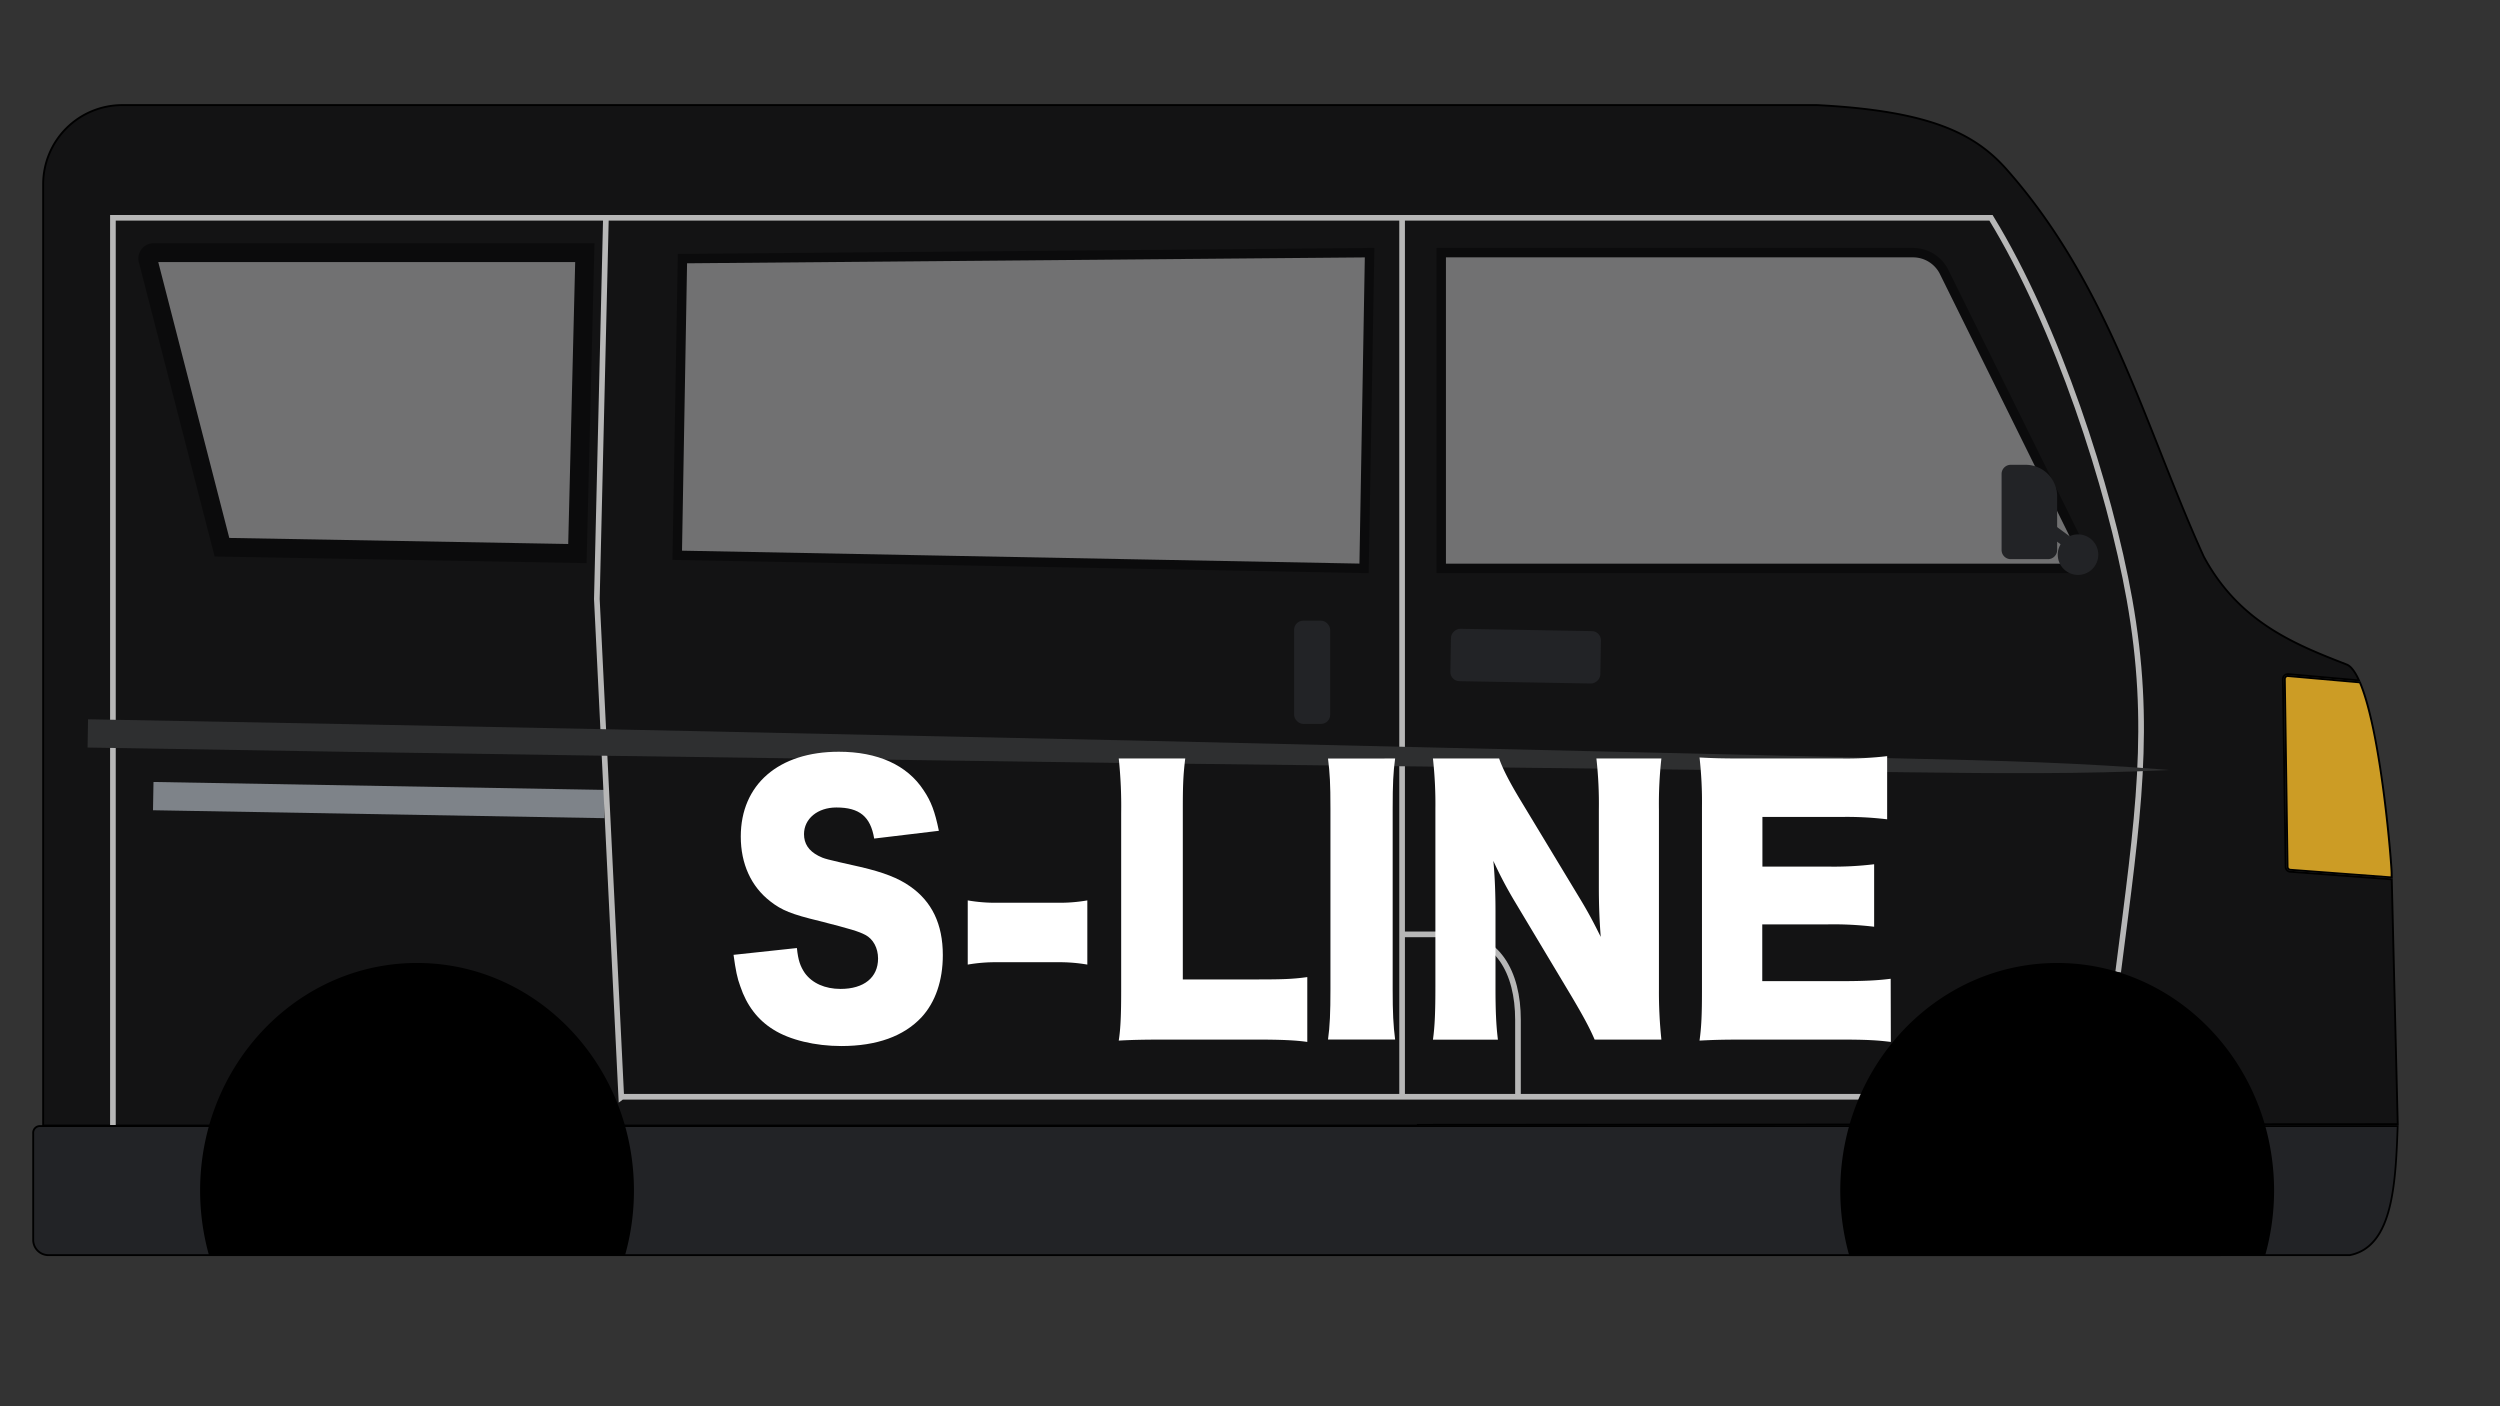 <svg xmlns="http://www.w3.org/2000/svg" viewBox="0 0 1326.42 746.11"><rect x="0" y="0" width="1326.42" height="746.11" fill="#333333" stroke="none"/><title>車ai</title><g style="isolation:isolate"><g id="レイヤー_3" data-name="レイヤー 3"><g id="車"><path d="M1215.21,461.52a1.62,1.62,0,0,1-1.51-1.6l-1.46-99.59a1.62,1.62,0,0,1,1.62-1.65h.15l38.07,3.36c11.58,27.21,16.92,98.54,16.83,101.3l0,2.18Z" fill="#cc9c25"/><path d="M1213.86,359.18h.1l37.78,3.34c11.47,27.35,16.76,98.06,16.67,100.81v.05l0,1.6-53.2-4a1.12,1.12,0,0,1-1-1.11l-1.46-99.59a1.09,1.09,0,0,1,.32-.8,1.1,1.1,0,0,1,.8-.34m0-1a2.12,2.12,0,0,0-2.12,2.16l1.46,99.59a2.14,2.14,0,0,0,2,2.09l54.31,4.05-.07-2.7c.11-3.6-5.53-75.22-17-101.77a0,0,0,0,0,0,0l-38.38-3.39Z"/><path d="M22.9,597.16V97.75a42,42,0,0,1,42-42H964.12c28.8,1.49,49.81,5,66.09,11,14.35,5.29,25,12.48,34.6,23.33,40.12,45.46,61.18,98.65,81.55,150.09,7.26,18.33,14.76,37.29,22.91,55.18,18.91,35.13,49.15,46.89,75.84,57.26,2.2.86,4.39,3.69,6.52,8.42l-37.53-3.32h-.24a2.63,2.63,0,0,0-2.62,2.67l1.46,99.59a2.62,2.62,0,0,0,2.43,2.58l53.86,4,3.17,129.88-519.91.37v.37Z" fill="#131314"/><path d="M964.12,56.26h0c28.76,1.49,49.71,5,65.93,10.94,14.28,5.26,24.89,12.41,34.4,23.19,40.06,45.4,61.11,98.55,81.46,150,7.26,18.33,14.77,37.29,22.93,55.19v0l0,0c19,35.27,49.31,47.06,76.08,57.47,1.92.75,3.94,3.29,5.88,7.38l-36.67-3.25h-.28a3.1,3.1,0,0,0-2.23.94,3.06,3.06,0,0,0-.89,2.24l1.46,99.58a3.12,3.12,0,0,0,2.89,3.08l53.41,4,3.15,128.92-518.9.37h-1v.37H23.4V97.75A41.53,41.53,0,0,1,64.89,56.26H964.12m0-1H64.89A42.49,42.49,0,0,0,22.4,97.75V597.66H752.75v-.37l519.92-.37-3.19-130.85L1215.17,462a2.14,2.14,0,0,1-2-2.09l-1.46-99.59a2.12,2.12,0,0,1,2.12-2.16h.19l38.38,3.39c-2.17-5-4.55-8.45-7.14-9.45-27.44-10.67-56.92-22.37-75.56-57C1139.18,228.05,1120,151.8,1065.18,89.73,1047.8,70,1023.44,58.33,964.12,55.26Z"/><g id="引き戸ライン" style="mix-blend-mode:luminosity"><line x1="81.31" y1="422.39" x2="320.82" y2="426.6" fill="none" stroke="#7e8389" stroke-miterlimit="10" stroke-width="15"/></g><g id="窓" opacity="0.4"><polygon points="723.73 301.57 359.31 294.62 362.08 137.22 726.67 134.05 723.73 301.57" fill="#fff" stroke="#000" stroke-miterlimit="10" stroke-width="5"/><path d="M1101.11,301.57H764.67V134.05H1015a18.42,18.42,0,0,1,16.5,10.24l74.15,149.94A5.09,5.09,0,0,1,1101.11,301.57Z" fill="#fff" stroke="#000" stroke-miterlimit="10" stroke-width="5"/><path d="M306.35,293.71l-188.59-3.37L78.51,137.9a3.08,3.08,0,0,1,3-3.85H310.3Z" fill="#fff" stroke="#000" stroke-miterlimit="10" stroke-width="10"/></g><g id="境界線"><polyline points="321.48 115.56 316.67 317.83 329.63 582.15 329.94 581.92 991.3 581.92 743.91 581.92 743.91 115.56" fill="none" stroke="#b7b7b7" stroke-miterlimit="10" stroke-width="3"/><path d="M59.91,596.92V115.56h996.45c35.12,57.4,62.89,143.17,73.46,202.39,12,67.48,4.64,114.75-6,197.8" fill="none" stroke="#b7b7b7" stroke-miterlimit="10" stroke-width="3"/><path d="M743.91,495.74h25.75c25,0,35.73,20.29,35.73,45.32v40.86" fill="none" stroke="#b7b7b7" stroke-miterlimit="10" stroke-width="3"/></g><g id="ボディライン" style="mix-blend-mode:luminosity"><path d="M46.72,381.63l138.08,2.58,138.07,2.73L599,392.84l276.13,6.44,138.06,3.23c46,1,92,2.25,138,6.05-46.08,2.19-92.11,1.8-138.14,1.2L875,408.13l-276.18-3.28L322.62,401,184.54,398.9,46.46,396.62Z" fill="#2e2f30"/></g><g id="ドアノブ"><rect x="795.51" y="308.33" width="27.8" height="79.57" rx="4.85" transform="translate(447.13 1151.28) rotate(-88.99)" fill="#222326"/><rect x="686.61" y="329.3" width="19.14" height="54.78" rx="4.85" fill="#222326"/></g><g id="ミラー"><path d="M1068.39,256.91h28.5a4.85,4.85,0,0,1,4.85,4.85v19.77a4.85,4.85,0,0,1-4.85,4.85h-40.36a4.85,4.85,0,0,1-4.85-4.85v-7.91A16.71,16.71,0,0,1,1068.39,256.91Z" transform="translate(1348.36 -805.07) rotate(90)" fill="#222326"/><circle cx="1102.53" cy="294.28" r="10.76" fill="#222326"/><rect x="1076.66" y="280.52" width="29.64" height="6.24" transform="translate(381.93 -592.9) rotate(36.44)" fill="#222326"/></g><path d="M25.7,665.91a8.1,8.1,0,0,1-8.09-8.09V601.3a3.57,3.57,0,0,1,3.55-3.88h1251c-1.12,32.76-3.33,58.43-19.62,66.53a22.27,22.27,0,0,1-5.85,2Z" fill="#222326"/><path d="M1271.64,597.92c-.51,14.79-1.21,29-3.82,40.62-2.94,13.07-8,21.23-15.5,25a22.47,22.47,0,0,1-5.68,1.9H25.7a7.6,7.6,0,0,1-7.59-7.59v-56.6a3.06,3.06,0,0,1,3.05-3.3H1271.64m1-1H21.17a4.07,4.07,0,0,0-4.05,4.38v56.52a8.59,8.59,0,0,0,8.59,8.59h1221a23,23,0,0,0,6-2c17.22-8.57,18.9-37.32,19.91-67.48Z"/><g id="タイヤ"><path d="M336.35,631.67a126,126,0,0,1-4.84,34.74H111a127.39,127.39,0,0,1,0-69.49c14.24-49.75,58.21-86,110.25-86s96,36.24,110.25,86A126.12,126.12,0,0,1,336.35,631.67Z"/><path d="M1201.73,666.41a127.39,127.39,0,0,0,0-69.49c-11.16-39-40.63-69.74-77.94-81.17a110.14,110.14,0,0,0-32.31-4.82c-46.65,0-86.82,29.12-104.89,71a124.12,124.12,0,0,0-5.36,15,127.13,127.13,0,0,0,0,69.49Z"/></g></g><g id="レイヤー_5" data-name="レイヤー 5"><path d="M422.81,503c.65,6.45,1.78,9.68,4.21,13.27,3.89,5.37,10.68,8.42,18.94,8.42,12.46,0,19.91-6.09,19.91-16.13,0-5.56-2.59-10.4-6.8-12.55-3.4-1.79-7.45-3.05-24.28-7.35-14.89-3.58-20.07-5.73-26.06-10.4-10.2-7.88-15.7-19.89-15.7-34.41,0-27.61,20.07-45,52-45,20.55,0,36.25,7,45,20.43,4,5.92,6,11.29,8.1,21.51l-34.32,4.12c-1.94-11.65-7.77-16.49-20.07-16.49-9.87,0-17.16,5.92-17.16,14.16,0,5,2.43,8.79,7.61,11.48,3.24,1.61,3.24,1.61,22.34,5.91,12.3,2.87,20.07,5.92,26.22,10.22,11.65,8.06,17.48,20.07,17.48,36.57,0,13.44-3.88,24.91-11.33,33-9.39,10-23.63,15.23-42.57,15.23-13.76,0-27.35-3.22-36.09-8.78-8.1-5-14.09-12.73-17.48-22.94-1.62-4.31-2.43-8.43-3.57-16.67Z" fill="#fff" style="mix-blend-mode:difference"/><path d="M513.45,477.72a84.61,84.61,0,0,0,15.7,1.25H561.2a84.61,84.61,0,0,0,15.7-1.25v34.06a87.24,87.24,0,0,0-15.7-1.26H529.15a87.24,87.24,0,0,0-15.7,1.26Z" fill="#fff" style="mix-blend-mode:difference"/><path d="M617.52,551.57c-11.17,0-17.8.18-23.95.54,1-6.28,1.29-14.16,1.29-26.17V431.29a240.6,240.6,0,0,0-1.29-28.86h35.28c-1.13,9.32-1.29,14.34-1.29,28.32v88.91h39.17c13.76,0,19.26-.18,26.87-1.25v34.41c-6-.89-13.92-1.25-26.87-1.25Z" fill="#fff" style="mix-blend-mode:difference"/><path d="M740.21,402.43c-1,7.35-1.3,13.44-1.3,26.53V525c0,12.37.33,19,1.3,26.53H704.6c1-7,1.29-14.52,1.29-26.53V429c0-13.44-.32-18.64-1.29-26.53Z" fill="#fff" style="mix-blend-mode:difference"/><path d="M837.64,475.74c4.7,7.71,7.77,13.45,11.66,21.34-.65-8.25-1-16.49-1-26.53V429.68a215.88,215.88,0,0,0-1.3-27.25h34.48a215.88,215.88,0,0,0-1.3,27.25v95.18a242.54,242.54,0,0,0,1.3,26.71H846.06c-2.91-6.81-6.64-13.44-12.14-22.77l-29.94-50a220.14,220.14,0,0,1-11.66-22.05c.81,8.07,1.14,17.93,1.14,26.71v40.16c0,12.36.32,20.25,1.29,28H760.27c1-7,1.3-14.88,1.3-28.14V429.14a219.47,219.47,0,0,0-1.3-26.71H795.4c1.62,4.84,5.18,12,11.49,22.41Z" fill="#fff" style="mix-blend-mode:difference"/><path d="M1003.22,552.82c-7-.89-12.79-1.25-26.71-1.25h-51c-12.3,0-16.83.18-23.79.54,1-7.17,1.29-13.81,1.29-26.17V428.06a210.61,210.61,0,0,0-1.29-26.17c6.63.36,11.16.54,23.79.54h51.63a180.85,180.85,0,0,0,24.12-1.25V434.7a179,179,0,0,0-24.12-1.26H935.08v26.35h35a176.23,176.23,0,0,0,24.28-1.25V491.7A180,180,0,0,0,970,490.44h-35v30.12h41.76c12.3,0,19.42-.36,26.38-1.26Z" fill="#fff" style="mix-blend-mode:difference"/></g></g></g></svg>